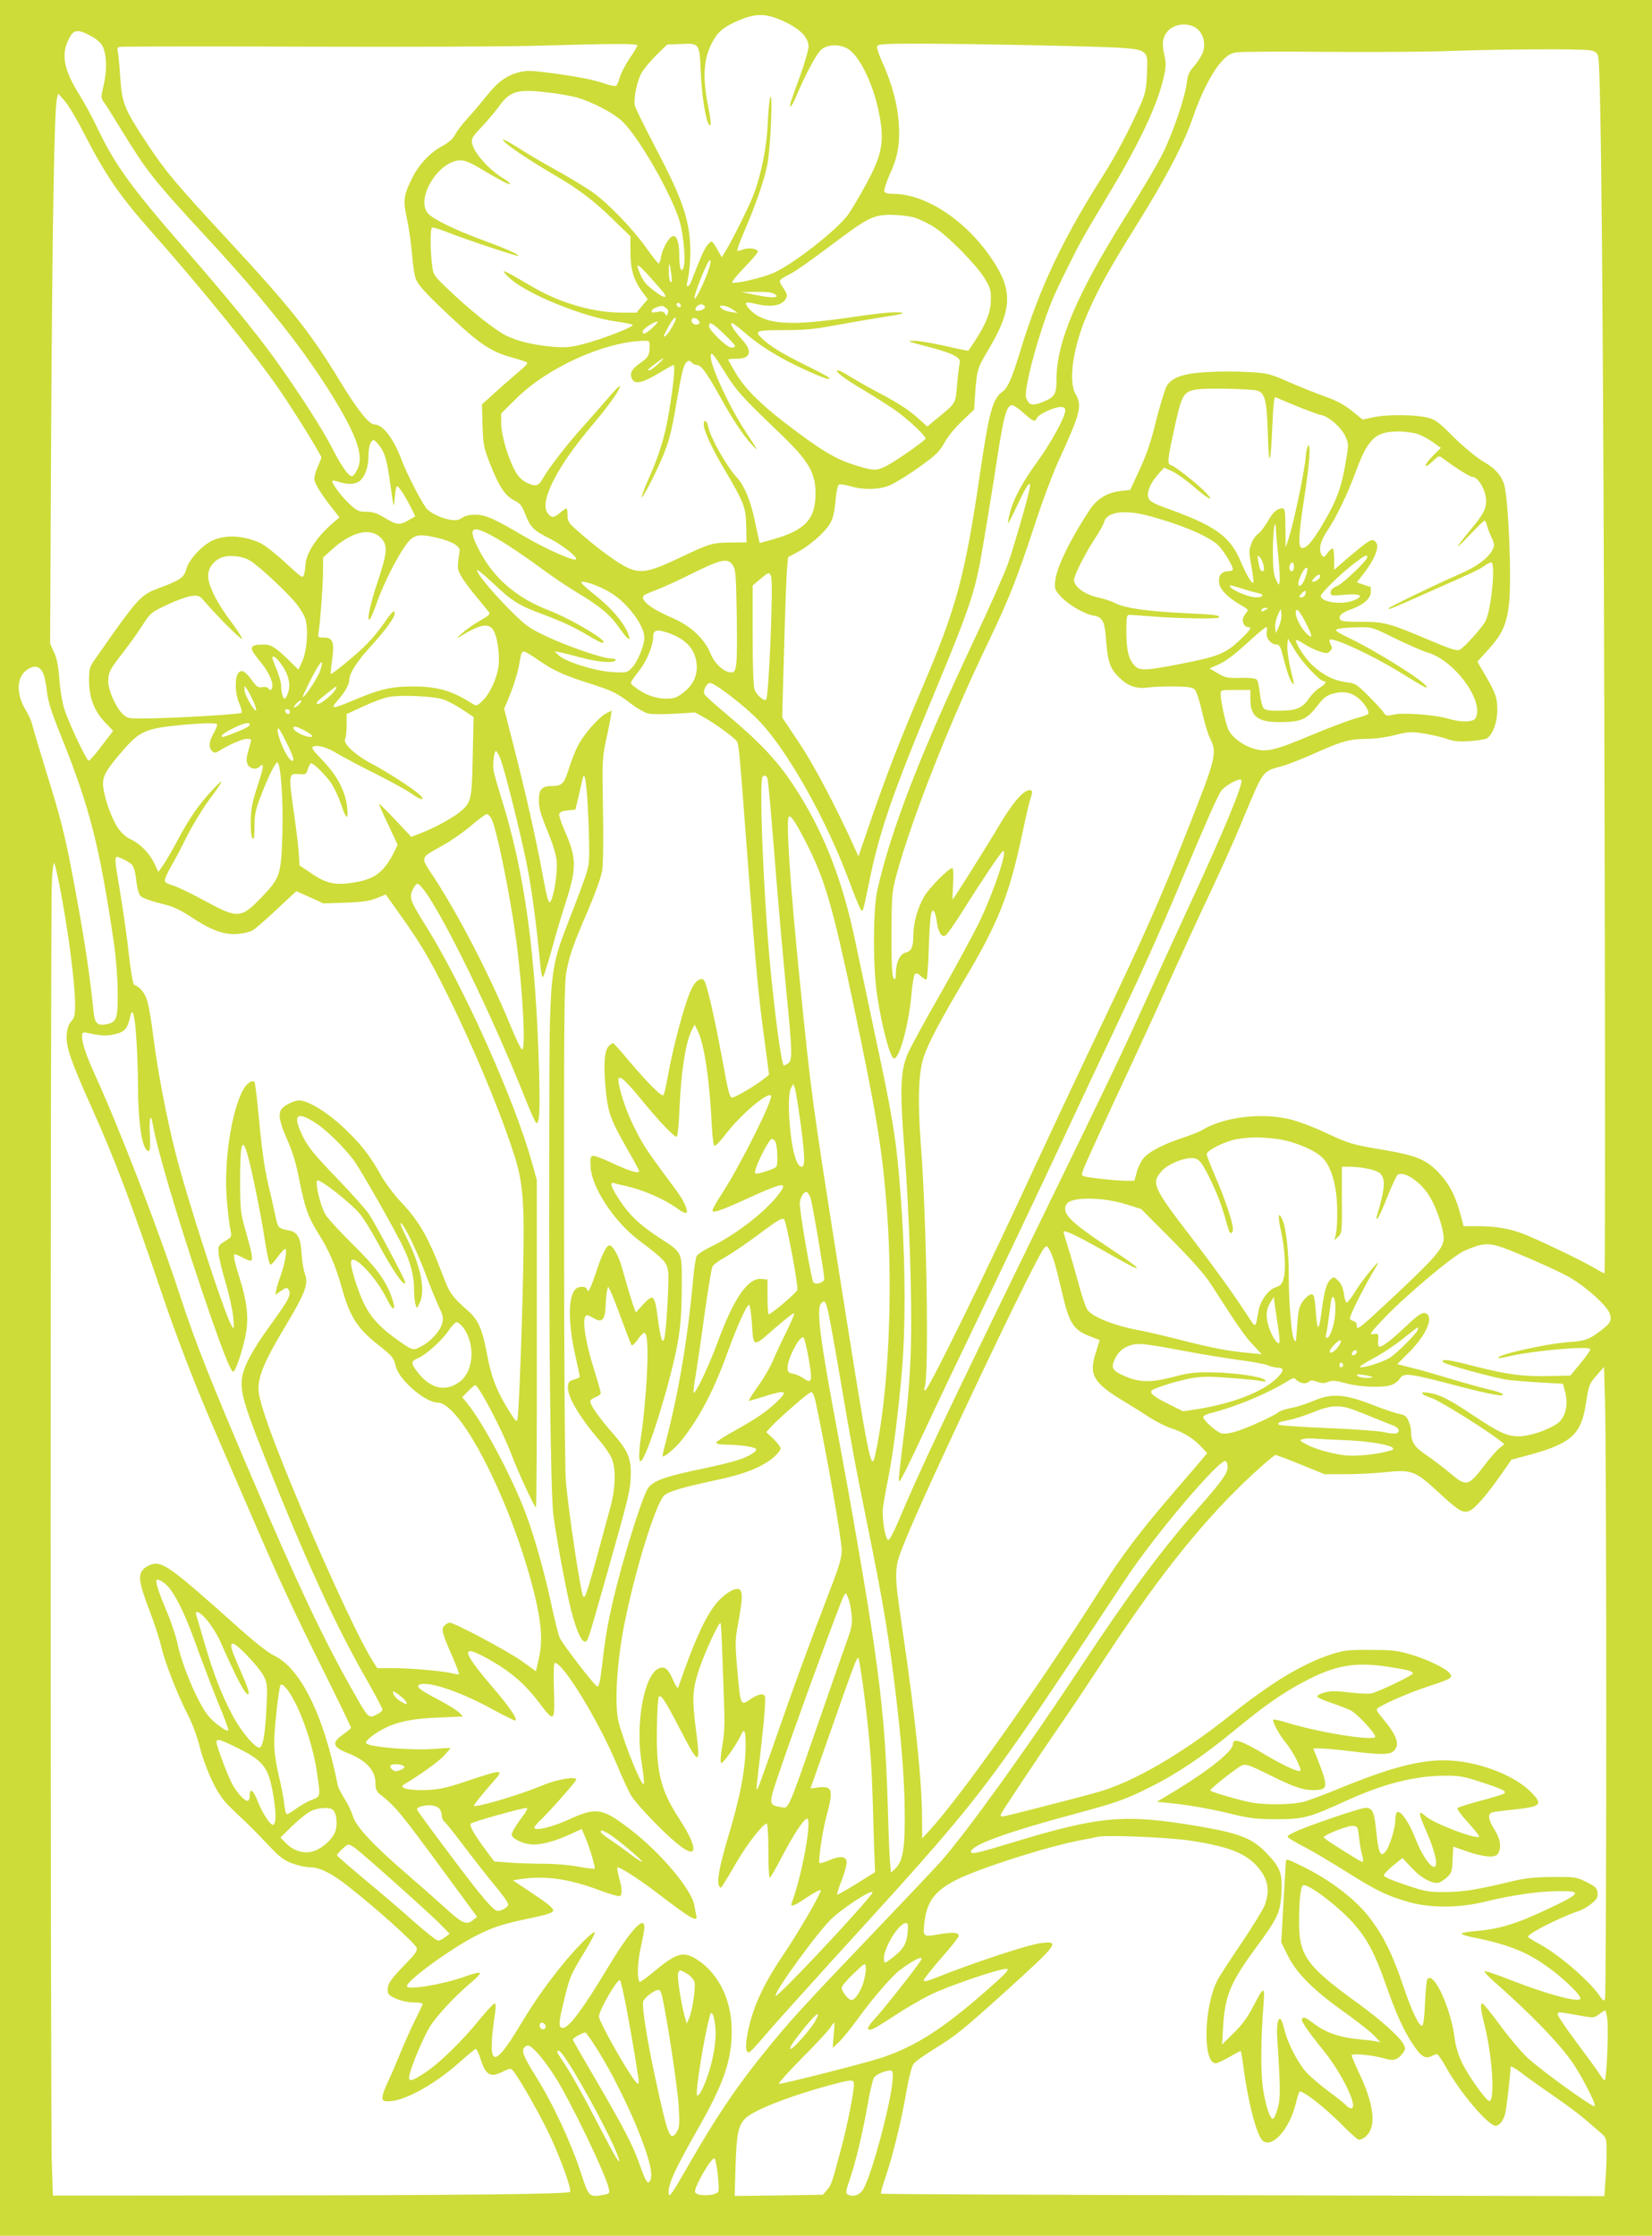 <?xml version="1.0" standalone="no"?>
<!DOCTYPE svg PUBLIC "-//W3C//DTD SVG 20010904//EN"
 "http://www.w3.org/TR/2001/REC-SVG-20010904/DTD/svg10.dtd">
<svg version="1.0" xmlns="http://www.w3.org/2000/svg"
 width="946pt" height="1280pt" viewBox="0 0 946 1280"
 preserveAspectRatio="xMidYMid meet">
<g transform="translate(0,1280) scale(0.1,-0.1)"
fill="#cddc39" stroke="none">
<path d="M0 6400 l0 -6400 4730 0 4730 0 0 6400 0 6400 -4730 0 -4730 0 0
-6400z m4496 6274 c87 -41 134 -90 134 -140 0 -19 -21 -92 -46 -162 -26 -70
-50 -139 -55 -154 -14 -49 5 -30 30 30 55 130 117 245 144 268 37 31 105 33
153 4 66 -41 142 -196 175 -355 36 -172 23 -246 -72 -421 -38 -70 -85 -149
-104 -175 -65 -87 -308 -278 -422 -330 -63 -29 -228 -67 -240 -56 -3 4 28 43
70 86 42 43 77 84 77 90 0 17 -51 25 -84 13 -16 -7 -32 -9 -34 -7 -3 3 17 58
45 122 65 151 110 284 128 376 17 93 31 396 17 382 -5 -5 -12 -68 -15 -140 -5
-142 -38 -308 -84 -425 -27 -69 -117 -249 -156 -314 l-24 -39 -24 43 c-13 24
-28 45 -34 47 -5 1 -19 -12 -31 -30 -18 -28 -31 -58 -86 -199 -13 -33 -31 -37
-23 -5 17 69 23 179 14 261 -14 132 -60 254 -191 502 -63 121 -118 232 -122
247 -10 41 12 145 39 192 13 22 51 67 84 100 l62 60 78 3 c107 5 107 6 114
-165 6 -134 29 -278 48 -297 13 -14 11 21 -5 101 -33 163 -28 271 18 362 34
65 60 89 131 123 119 55 178 56 291 2z m2338 -26 c53 -23 76 -94 52 -153 -9
-21 -31 -54 -49 -75 -27 -29 -35 -48 -41 -94 -9 -79 -77 -281 -136 -401 -26
-55 -123 -219 -215 -365 -278 -443 -395 -719 -395 -930 0 -87 -10 -103 -75
-130 -64 -26 -83 -21 -99 23 -11 30 29 208 88 387 47 144 63 183 143 345 80
161 87 174 243 435 176 292 278 509 314 668 14 62 14 79 3 129 -15 63 -9 103
20 135 33 37 98 49 147 26z m-6301 -61 c21 -12 45 -34 53 -49 25 -48 28 -133
9 -219 -18 -79 -18 -80 2 -107 11 -15 57 -88 102 -162 144 -234 178 -278 485
-610 347 -376 566 -654 731 -926 132 -217 169 -329 131 -402 -9 -17 -20 -34
-26 -37 -17 -11 -60 46 -116 156 -57 112 -193 323 -335 521 -108 149 -277 356
-519 633 -296 340 -390 469 -488 673 -30 64 -78 153 -106 197 -88 141 -106
225 -67 311 31 69 53 72 144 21z m3117 -47 c0 -5 -20 -39 -45 -75 -24 -36 -49
-84 -56 -108 -6 -23 -16 -45 -21 -48 -6 -4 -36 2 -67 13 -67 23 -166 42 -323
62 -98 13 -125 13 -167 2 -72 -19 -121 -55 -187 -138 -32 -40 -81 -98 -109
-128 -27 -30 -59 -71 -69 -91 -12 -23 -36 -45 -73 -65 -69 -37 -133 -104 -171
-180 -51 -102 -55 -130 -32 -234 11 -50 24 -142 29 -203 5 -62 15 -125 21
-141 14 -38 59 -87 190 -210 181 -170 242 -210 370 -245 40 -11 76 -23 79 -27
3 -3 -7 -17 -24 -31 -16 -13 -76 -66 -133 -116 l-102 -92 3 -120 c4 -113 6
-126 46 -227 49 -125 85 -179 138 -204 32 -16 42 -29 63 -83 29 -72 47 -89
143 -137 64 -33 147 -97 147 -114 0 -21 -171 54 -313 138 -154 91 -207 115
-262 115 -33 1 -60 -5 -78 -17 -20 -14 -37 -17 -68 -12 -53 9 -120 41 -140 69
-33 46 -112 201 -139 273 -46 124 -108 204 -156 204 -31 0 -97 83 -196 246
-169 278 -278 416 -635 802 -304 328 -361 396 -462 547 -139 210 -152 241
-162 388 -4 67 -11 135 -14 149 -5 20 -3 27 12 30 10 2 479 3 1043 1 564 -2
1165 0 1335 5 455 13 585 13 585 2z m2315 0 c503 -11 560 -15 588 -43 17 -17
19 -30 15 -121 -4 -87 -9 -111 -37 -176 -64 -144 -139 -286 -211 -400 -234
-367 -367 -648 -475 -1002 -51 -166 -74 -219 -104 -240 -56 -39 -77 -116 -126
-448 -89 -610 -136 -784 -337 -1255 -122 -285 -201 -490 -289 -744 l-73 -214
-20 44 c-106 235 -236 482 -321 608 l-96 144 11 391 c6 215 13 421 17 459 l6
67 61 33 c33 17 88 59 122 92 68 67 79 92 90 213 4 44 12 76 20 79 6 2 36 -3
65 -11 73 -22 157 -20 221 4 29 12 105 58 168 103 99 71 119 90 148 142 18 34
63 89 102 125 l68 65 6 90 c10 137 12 145 72 246 140 234 146 343 28 520 -148
224 -380 378 -567 379 -32 0 -49 5 -53 14 -3 8 11 51 30 95 47 102 60 173 53
291 -6 109 -39 231 -93 350 -20 44 -34 86 -31 95 6 13 41 15 259 15 139 0 447
-5 683 -10z m3139 -28 c33 -6 41 -12 48 -37 17 -63 30 -1565 36 -4217 4 -1511
4 -2748 0 -2748 -4 0 -30 14 -57 30 -60 37 -310 157 -405 195 -80 31 -159 45
-268 45 l-77 0 -11 43 c-34 129 -66 193 -132 264 -71 74 -129 98 -305 128
-190 32 -206 36 -344 101 -63 30 -153 64 -199 75 -160 41 -380 15 -503 -59
-18 -11 -70 -32 -117 -47 -110 -36 -196 -81 -225 -120 -13 -17 -30 -52 -36
-78 l-13 -47 -46 0 c-58 0 -222 18 -243 26 -15 5 -15 9 0 47 16 41 121 270
283 617 45 96 140 303 210 460 71 157 173 380 228 495 55 116 134 291 175 390
138 329 120 305 242 340 33 9 118 43 190 75 152 68 193 79 295 80 42 0 110 9
159 22 76 19 91 20 162 9 43 -7 103 -20 133 -31 43 -15 72 -17 133 -13 43 3
86 10 95 15 34 17 61 88 62 158 1 73 -9 103 -71 208 l-43 74 60 66 c82 90 107
145 121 262 17 147 -4 627 -30 694 -21 53 -52 86 -121 126 -39 24 -110 83
-167 139 -88 88 -104 99 -152 111 -72 17 -231 18 -307 1 l-61 -13 -62 50 c-45
36 -88 59 -154 82 -51 18 -144 56 -207 83 -109 48 -121 51 -230 57 -63 4 -169
4 -235 0 -140 -8 -203 -30 -234 -80 -10 -18 -37 -106 -60 -196 -29 -119 -55
-196 -95 -282 l-54 -117 -55 -6 c-76 -8 -137 -46 -179 -111 -109 -165 -187
-327 -195 -400 -5 -49 -3 -55 29 -90 42 -48 136 -103 188 -112 54 -8 66 -32
74 -141 9 -122 23 -163 72 -211 51 -51 99 -69 168 -60 28 4 96 7 151 6 79 -1
104 -5 117 -18 9 -10 28 -66 42 -129 14 -62 34 -130 46 -152 41 -81 32 -114
-125 -511 -178 -450 -243 -595 -553 -1245 -110 -231 -251 -532 -315 -670 -280
-609 -621 -1305 -639 -1305 -6 0 -7 7 -3 18 25 57 12 944 -21 1377 -20 260
-15 424 16 515 26 79 96 210 229 435 195 327 258 484 331 823 22 106 45 204
50 218 16 42 13 56 -12 49 -38 -11 -90 -74 -163 -195 -82 -138 -266 -430 -270
-430 -1 0 0 41 3 90 3 55 1 90 -5 90 -20 0 -129 -110 -160 -161 -38 -64 -63
-153 -63 -227 0 -64 -11 -88 -45 -96 -32 -8 -55 -58 -55 -118 0 -34 -2 -39
-12 -29 -10 9 -13 72 -13 249 1 225 2 242 27 338 87 322 304 874 528 1339 116
242 161 355 260 655 50 153 113 322 150 400 115 249 128 300 90 362 -45 74
-15 277 70 468 62 143 129 262 284 510 160 257 267 460 316 605 45 134 111
263 163 320 33 37 51 49 86 55 24 4 256 6 515 3 259 -2 579 0 711 5 297 11
747 13 799 4z m-5954 -243 c47 -5 112 -17 145 -25 92 -24 224 -93 274 -144 95
-96 270 -402 321 -560 22 -69 37 -220 26 -264 -12 -47 -26 -17 -26 54 0 82
-13 123 -37 118 -22 -4 -60 -71 -68 -120 -4 -21 -10 -38 -13 -37 -4 0 -36 41
-72 91 -79 111 -222 259 -310 320 -36 25 -128 81 -205 124 -77 42 -177 101
-222 131 -46 29 -83 48 -83 43 0 -16 134 -108 300 -205 136 -80 215 -140 321
-242 l109 -106 0 -88 c0 -100 18 -162 68 -230 l31 -42 -32 -38 -32 -39 -82 0
c-96 0 -200 18 -307 54 -91 31 -148 58 -274 133 -51 31 -95 53 -98 50 -3 -2
16 -23 41 -45 101 -89 417 -217 600 -242 50 -7 94 -16 98 -20 11 -10 -170 -80
-283 -110 -70 -18 -99 -21 -165 -16 -112 9 -204 30 -271 62 -66 31 -211 146
-336 266 -86 82 -87 84 -94 143 -10 79 -11 201 -1 211 4 4 42 -7 85 -24 89
-36 405 -142 410 -137 7 7 -75 43 -203 90 -152 56 -277 116 -311 150 -79 79
52 302 180 307 25 1 56 -11 108 -42 129 -76 178 -102 178 -93 0 5 -13 16 -29
26 -87 51 -176 149 -187 205 -6 28 0 38 53 94 33 35 79 89 102 121 64 88 107
99 291 76z m-2675 -221 c130 -252 205 -363 391 -573 297 -336 598 -708 738
-912 84 -123 236 -368 236 -382 0 -5 -9 -28 -20 -52 -11 -24 -20 -56 -20 -71
0 -25 43 -94 115 -183 l29 -37 -29 -25 c-97 -80 -164 -180 -166 -249 -1 -16
-4 -40 -8 -53 -6 -24 -11 -21 -106 67 -55 51 -119 101 -142 112 -96 45 -202
51 -277 15 -61 -29 -134 -109 -149 -162 -13 -50 -33 -64 -167 -114 -95 -35
-116 -59 -357 -405 -30 -42 -33 -53 -33 -120 0 -98 29 -173 90 -238 l48 -50
-65 -85 c-35 -47 -69 -86 -75 -86 -12 0 -107 200 -139 293 -12 38 -24 106 -29
170 -5 78 -14 121 -30 157 l-23 50 6 1240 c7 1183 18 1820 33 1881 l7 28 37
-41 c20 -23 68 -102 105 -175z m4760 -493 c29 -9 82 -34 117 -57 79 -51 242
-217 288 -294 31 -51 35 -66 34 -124 -1 -77 -34 -152 -129 -288 -1 -1 -62 11
-135 28 -72 16 -153 30 -179 29 -41 0 -34 -4 64 -29 161 -41 213 -67 200 -101
-2 -8 -9 -61 -14 -119 -11 -117 -2 -103 -129 -207 l-42 -35 -43 39 c-58 53
-115 91 -232 153 -55 29 -128 70 -162 91 -34 22 -68 39 -74 39 -26 0 31 -45
136 -107 61 -36 144 -89 185 -117 72 -49 180 -149 180 -167 0 -10 -171 -130
-227 -158 -55 -28 -75 -27 -189 10 -104 33 -195 89 -394 242 -140 108 -228
197 -278 283 -23 38 -42 73 -42 76 0 2 20 4 43 4 84 -2 99 40 39 107 -50 55
-76 97 -61 97 7 0 39 -24 73 -54 87 -76 191 -141 335 -208 118 -54 168 -71
145 -48 -5 5 -65 37 -134 71 -130 64 -195 104 -242 147 -52 48 -42 52 121 52
122 0 176 5 307 30 88 16 206 36 263 45 103 15 133 24 95 26 -45 4 -121 -4
-313 -32 -297 -42 -430 -37 -516 22 -34 24 -60 57 -51 66 3 3 25 0 50 -6 91
-22 154 -12 177 30 9 17 6 28 -16 61 -30 45 -32 42 46 83 26 13 125 83 220
155 221 166 248 180 352 180 43 0 103 -7 132 -15z m-1175 -292 c-18 -59 -72
-173 -81 -173 -10 0 20 87 58 172 28 64 43 65 23 1z m-271 -125 c40 -46 21
-51 -35 -9 -51 37 -70 59 -89 104 -32 78 -15 65 124 -95z m55 94 c5 -37 4 -52
-4 -47 -5 3 -10 29 -10 57 0 64 5 60 14 -10z m591 -115 c17 -13 17 -14 -1 -19
-10 -2 -57 3 -104 13 l-85 17 86 1 c57 1 91 -3 104 -12z m-538 -73 c-9 -9 -28
6 -21 18 4 6 10 6 17 -1 6 -6 8 -13 4 -17z m140 -1 c5 -13 -43 -30 -54 -19 -3
3 0 13 7 21 15 18 41 16 47 -2z m-223 -6 c11 -8 15 -19 10 -31 -6 -16 -8 -17
-16 -2 -7 13 -18 15 -45 10 -28 -5 -35 -4 -31 7 4 11 27 22 59 28 3 1 13 -5
23 -12z m381 -8 l30 -21 -39 6 c-22 3 -47 12 -55 21 -14 13 -13 15 9 15 14 0
39 -10 55 -21z m-325 -54 c0 -13 -40 -83 -54 -94 -23 -19 -20 -8 12 49 23 43
42 63 42 45z m129 -9 c9 -10 9 -16 1 -21 -16 -10 -40 2 -40 20 0 19 24 20 39
1z m-261 -41 c-40 -37 -58 -44 -58 -22 0 13 66 57 85 56 6 0 -7 -15 -27 -34z
m408 -37 c35 -33 64 -65 64 -70 0 -4 -10 -8 -22 -8 -25 0 -128 99 -128 123 0
29 20 19 86 -45z m-426 -72 c0 -50 -8 -63 -56 -96 -48 -34 -60 -59 -44 -91 17
-31 61 -21 153 35 42 25 80 46 84 46 11 0 -2 -130 -28 -280 -23 -133 -54 -235
-116 -374 -24 -55 -41 -101 -39 -103 5 -6 60 95 105 197 49 109 64 161 95 345
30 176 41 219 60 234 10 8 16 8 26 -4 7 -8 21 -15 31 -15 24 0 54 -41 134
-184 76 -137 128 -214 180 -271 43 -47 38 -38 -36 75 -89 134 -199 370 -199
427 0 36 12 23 80 -87 63 -103 102 -146 310 -345 169 -161 210 -229 210 -350
0 -148 -60 -212 -248 -264 l-72 -20 -5 22 c-3 12 -14 64 -25 116 -23 107 -59
193 -99 236 -60 64 -151 225 -166 293 -7 35 -25 44 -25 12 0 -36 47 -137 121
-262 110 -187 120 -212 122 -320 l2 -93 -85 -1 c-112 -1 -120 -3 -293 -85
-187 -89 -233 -97 -321 -50 -61 32 -183 125 -273 206 -47 41 -53 51 -53 86 0
21 -3 39 -6 39 -3 0 -19 -11 -36 -25 -37 -32 -53 -31 -74 0 -44 68 58 267 261
505 86 101 155 198 155 218 0 8 -30 -22 -67 -66 -38 -44 -105 -121 -150 -171
-86 -95 -189 -228 -226 -293 -25 -43 -42 -46 -95 -19 -25 13 -47 35 -64 68
-40 73 -78 206 -78 270 l0 56 88 87 c179 176 500 322 725 329 36 1 37 0 37
-33z m48 -101 c-21 -19 -43 -35 -50 -35 -14 0 -11 3 38 40 52 40 57 37 12 -5z
m3430 -151 c46 -13 56 -55 62 -244 6 -207 16 -190 26 43 5 116 10 166 18 163
97 -43 234 -97 261 -102 45 -8 116 -71 140 -124 18 -41 19 -45 1 -146 -21
-126 -43 -194 -96 -292 -81 -149 -133 -214 -160 -197 -16 10 -11 90 15 260 31
195 42 325 28 325 -6 0 -13 -30 -16 -67 -6 -78 -68 -373 -96 -460 l-19 -58 -1
113 c-1 95 -3 112 -17 112 -30 0 -55 -22 -85 -76 -18 -30 -42 -62 -54 -70 -13
-8 -31 -33 -39 -56 -15 -37 -15 -47 0 -130 9 -49 14 -91 11 -94 -8 -8 -41 47
-71 119 -62 148 -146 208 -439 312 -48 17 -82 35 -88 48 -16 30 4 86 49 137
l38 43 44 -20 c25 -11 83 -52 129 -92 83 -71 121 -89 65 -30 -43 45 -170 146
-194 154 -27 8 -26 23 10 190 47 220 55 234 138 246 52 8 303 3 340 -7z
m-1336 -129 c55 -49 65 -53 75 -29 8 21 99 64 136 64 20 0 27 -5 27 -20 0 -37
-81 -185 -161 -295 -85 -116 -139 -218 -158 -299 -7 -27 -10 -50 -8 -52 1 -2
27 48 56 111 53 114 79 146 66 83 -13 -65 -87 -321 -121 -420 -19 -55 -107
-254 -196 -442 -314 -667 -474 -1082 -554 -1431 -25 -110 -26 -441 -1 -605 28
-183 75 -360 97 -360 31 0 83 192 99 364 5 60 14 113 20 119 8 8 18 4 36 -13
14 -13 28 -20 31 -17 4 4 10 89 13 189 6 178 14 226 32 197 4 -7 11 -34 14
-60 8 -55 26 -85 47 -76 9 3 50 61 93 129 117 187 224 346 237 354 34 21 -51
-233 -137 -411 -35 -71 -134 -254 -220 -405 -87 -151 -171 -306 -188 -345 -41
-97 -45 -206 -18 -545 28 -363 45 -870 37 -1138 -4 -139 -16 -302 -32 -430
-38 -307 -41 -332 -34 -332 7 0 48 81 185 375 62 132 147 310 188 395 210 436
427 893 582 1225 95 204 219 467 275 585 161 340 253 543 386 860 149 353 200
468 225 509 18 30 105 79 117 66 15 -15 -96 -285 -300 -725 -83 -179 -193
-419 -245 -535 -148 -326 -218 -473 -636 -1330 -528 -1083 -659 -1361 -782
-1653 -27 -64 -52 -111 -59 -109 -17 6 -36 125 -30 182 3 28 16 102 29 165 28
138 59 379 80 625 20 229 20 582 0 890 -26 398 -42 506 -152 1020 -41 193 -91
433 -113 535 -77 372 -188 651 -361 911 -92 139 -193 244 -382 403 -65 54
-121 105 -124 113 -8 22 14 63 34 63 26 -1 187 -123 268 -205 166 -165 396
-572 531 -938 24 -65 50 -130 58 -144 17 -33 16 -34 51 137 61 301 132 508
385 1115 176 423 216 538 251 718 16 84 76 448 103 627 35 223 51 280 82 280
9 0 39 -20 66 -45z m2257 -120 c23 -8 62 -29 87 -47 l45 -32 -48 -48 c-53 -54
-52 -80 2 -28 31 30 36 32 53 19 81 -60 159 -109 173 -109 34 0 79 -79 79
-137 0 -49 -16 -78 -93 -171 -91 -110 -91 -120 0 -24 43 45 81 82 84 82 4 0
10 -12 14 -27 3 -15 15 -47 26 -70 18 -39 18 -46 5 -72 -25 -47 -92 -97 -184
-136 -121 -52 -412 -192 -412 -199 0 -8 30 4 224 91 260 115 295 131 326 153
15 11 33 20 39 20 27 0 1 -273 -33 -337 -18 -35 -121 -150 -147 -163 -15 -8
-51 3 -171 54 -237 100 -259 106 -393 106 -96 0 -117 3 -122 16 -8 21 12 37
70 58 67 25 107 61 107 97 0 16 -1 29 -2 29 -2 0 -20 6 -41 13 l-37 13 44 57
c54 70 84 142 69 166 -23 36 -30 32 -204 -117 l-39 -34 0 61 c0 34 -4 61 -9
61 -5 0 -19 -12 -30 -27 -17 -24 -22 -26 -31 -13 -21 32 -11 80 31 142 48 70
115 208 158 325 74 202 115 242 247 243 39 0 90 -7 113 -15z m-5946 -67 c33
-45 43 -81 64 -233 18 -128 18 -129 23 -68 3 34 8 64 12 68 7 8 42 -44 81
-120 l25 -51 -38 -22 c-52 -30 -68 -28 -136 13 -45 27 -69 35 -106 35 -43 0
-54 5 -94 42 -50 46 -109 126 -100 135 3 3 19 0 37 -6 53 -18 103 -14 126 12
28 30 43 80 43 139 0 50 13 88 30 88 5 0 20 -15 33 -32z m4412 -403 c191 -52
350 -121 396 -172 30 -32 79 -114 79 -131 0 -7 -9 -12 -21 -12 -40 0 -59 -19
-59 -57 0 -42 44 -90 124 -136 44 -25 47 -29 33 -45 -8 -9 -17 -24 -19 -32 -7
-20 9 -50 27 -50 27 0 16 -17 -49 -78 -79 -74 -122 -91 -331 -132 -211 -41
-241 -42 -271 -7 -33 38 -44 88 -44 195 0 81 2 92 18 92 9 0 73 -5 142 -10
139 -11 359 -14 368 -6 13 14 -16 17 -199 26 -216 11 -336 28 -395 58 -21 11
-64 25 -94 31 -78 17 -139 61 -140 101 0 24 62 148 117 232 28 42 53 87 56
100 15 59 120 72 262 33z m736 -240 c6 -60 9 -121 7 -135 -4 -24 -5 -23 -22
13 -13 29 -17 67 -17 161 0 122 14 209 18 116 1 -25 8 -94 14 -155z m-4464
105 c55 -32 155 -100 222 -149 66 -50 170 -120 230 -156 130 -78 187 -126 242
-206 47 -67 67 -77 44 -22 -28 65 -94 142 -187 216 -50 39 -86 73 -79 75 23 8
121 -30 180 -69 93 -62 181 -184 181 -250 0 -44 -40 -141 -72 -173 -28 -28
-31 -28 -111 -24 -97 6 -266 58 -306 95 l-26 24 25 -4 c14 -2 69 -16 124 -31
101 -27 190 -34 201 -16 4 6 -7 10 -27 10 -47 0 -254 72 -376 130 -94 45 -113
59 -206 152 -103 104 -193 214 -183 224 3 3 45 -32 94 -78 105 -100 145 -125
284 -176 113 -42 182 -75 270 -128 31 -19 62 -34 69 -34 49 0 -169 132 -305
185 -187 72 -316 183 -399 341 -75 143 -48 158 111 64z m-674 9 c38 -41 35
-83 -18 -242 -46 -136 -68 -242 -47 -222 6 6 25 51 42 100 36 102 114 257 165
326 42 59 72 65 179 40 86 -21 133 -49 128 -77 -15 -96 -14 -103 11 -146 14
-24 51 -75 84 -113 32 -39 64 -78 71 -87 11 -14 5 -20 -50 -52 -35 -19 -81
-52 -103 -72 -32 -29 -34 -33 -10 -18 152 93 193 85 215 -45 7 -40 9 -94 5
-124 -9 -70 -49 -158 -91 -198 -32 -31 -36 -32 -57 -19 -118 76 -202 100 -342
100 -122 0 -187 -15 -328 -74 -135 -57 -150 -58 -104 -7 40 45 67 91 67 118 1
38 41 102 119 188 86 94 141 169 141 192 0 25 -15 12 -59 -52 -24 -36 -68 -90
-98 -120 -54 -56 -203 -179 -209 -173 -1 2 2 38 8 81 14 100 4 127 -47 127
-35 0 -36 1 -30 33 9 58 25 270 25 349 l0 76 52 47 c115 103 221 127 281 64z
m-752 -128 c46 -27 192 -162 254 -233 28 -32 56 -77 63 -100 19 -60 10 -183
-17 -244 l-22 -48 -57 56 c-76 74 -100 88 -143 88 -81 0 -86 -17 -28 -86 50
-60 79 -115 79 -149 0 -26 -14 -33 -25 -14 -4 5 -19 8 -33 5 -23 -4 -32 2 -57
36 -42 57 -62 68 -81 44 -21 -29 -18 -122 7 -175 11 -25 16 -48 12 -52 -9 -8
-351 -29 -530 -32 -117 -2 -122 -1 -148 23 -40 36 -85 136 -85 188 0 53 7 66
85 167 34 44 84 113 110 154 46 72 50 75 143 119 52 25 115 47 139 50 42 4 46
3 81 -39 70 -81 202 -213 208 -206 3 3 -24 45 -60 94 -77 101 -125 193 -133
251 -7 49 22 96 71 118 41 19 123 12 167 -15z m5805 -29 c4 -20 3 -32 -4 -32
-14 0 -18 8 -26 55 -7 36 -6 38 8 25 9 -8 18 -30 22 -48z m594 49 c0 -19 -138
-151 -173 -166 -26 -11 -37 -22 -37 -36 0 -20 3 -21 79 -14 91 8 116 -6 56
-31 -68 -28 -180 -15 -192 22 -4 14 109 125 191 188 60 46 76 54 76 37z
m-3633 -48 c16 -24 18 -59 22 -285 4 -289 0 -328 -30 -328 -42 0 -96 49 -120
108 -33 83 -113 158 -214 202 -123 52 -188 102 -170 129 2 5 33 18 67 31 35
13 117 50 182 82 195 98 233 107 263 61z m3213 -8 c0 -25 -14 -34 -24 -16 -8
12 3 41 15 41 5 0 9 -11 9 -25z m74 -32 c-12 -49 -35 -86 -46 -75 -7 7 -3 25
10 56 23 51 47 63 36 19z m-3068 -25 c13 -41 -13 -689 -29 -704 -11 -11 -56
28 -66 58 -7 19 -11 138 -11 314 l0 282 43 36 c50 42 53 43 63 14z m3144 4 c0
-13 -23 -32 -39 -32 -11 0 -10 4 4 20 19 21 35 26 35 12z m-440 -74 c30 -10
67 -20 83 -23 40 -8 33 -25 -10 -25 -39 0 -135 39 -148 60 -8 13 -7 13 75 -12z
m354 -32 c-3 -9 -12 -16 -20 -16 -18 0 -18 5 2 25 19 19 27 15 18 -9z m-224
-86 c-20 -13 -33 -13 -25 0 3 6 14 10 23 10 15 0 15 -2 2 -10z m74 -96 l-18
-39 -4 31 c-2 18 5 49 14 70 l18 39 4 -31 c2 -18 -5 -49 -14 -70z m150 27 c43
-82 46 -104 10 -70 -31 29 -64 90 -64 119 0 36 17 21 54 -49z m-220 -60 c-7
-33 23 -71 56 -71 14 0 22 -11 30 -42 27 -105 43 -154 56 -172 18 -26 18 -24
-7 79 -11 47 -19 105 -17 128 l3 42 42 -71 c39 -65 141 -174 164 -174 20 0 7
-19 -25 -38 -18 -11 -46 -39 -62 -63 -36 -53 -72 -68 -171 -68 -50 -1 -76 3
-86 13 -8 8 -18 46 -22 83 -4 37 -12 74 -17 81 -8 9 -37 12 -93 11 -74 -2 -87
0 -131 26 l-48 28 43 19 c50 21 95 55 200 151 41 37 78 67 82 67 5 0 6 -13 3
-29z m735 -36 c72 -35 156 -72 186 -81 154 -44 326 -279 275 -375 -13 -24 -82
-26 -155 -4 -72 22 -258 37 -313 24 -41 -9 -46 -8 -60 13 -8 13 -47 55 -86 94
-66 66 -75 72 -125 78 -70 9 -130 38 -192 94 -44 39 -107 137 -96 148 2 2 24
-9 50 -26 25 -16 64 -34 87 -41 35 -11 43 -10 56 3 13 13 14 20 4 38 -6 12 -9
24 -6 27 17 17 238 -85 401 -185 147 -90 155 -94 155 -85 -1 25 -284 204 -448
282 -40 19 -72 38 -72 42 0 10 41 16 131 18 75 1 79 0 208 -64z m-4158 30
c106 -38 158 -102 159 -195 0 -58 -26 -106 -79 -147 -37 -28 -51 -33 -100 -33
-59 0 -128 27 -180 70 -26 22 -29 13 36 100 37 48 73 137 73 179 0 46 18 51
91 26z m-748 -154 c86 -60 148 -88 294 -134 131 -42 152 -52 237 -116 36 -28
82 -53 102 -57 20 -4 87 -3 150 0 l115 7 57 -32 c59 -33 159 -106 180 -131 13
-16 15 -36 67 -728 45 -592 58 -728 92 -979 l27 -204 -29 -23 c-45 -37 -163
-106 -182 -108 -14 -1 -23 31 -55 209 -49 265 -93 456 -109 466 -20 12 -47 -8
-68 -50 -37 -72 -108 -335 -141 -526 -7 -38 -16 -76 -20 -84 -8 -15 -89 66
-210 209 -39 47 -74 86 -79 88 -4 1 -16 -7 -26 -18 -25 -28 -30 -112 -16 -252
13 -129 28 -170 120 -331 39 -68 71 -127 71 -131 0 -17 -55 -1 -149 43 -56 27
-110 47 -118 44 -12 -5 -14 -19 -11 -68 10 -120 138 -312 278 -417 142 -107
158 -124 166 -176 7 -46 -11 -358 -23 -389 -10 -26 -20 5 -33 97 -21 162 -26
168 -91 98 l-38 -42 -10 27 c-6 14 -19 58 -31 96 -11 39 -29 102 -40 139 -19
66 -51 122 -71 122 -17 0 -46 -60 -78 -161 -18 -54 -36 -99 -41 -99 -6 0 -10
4 -10 9 0 16 -38 19 -59 5 -48 -34 -51 -190 -5 -391 13 -59 24 -111 24 -115 0
-4 -15 -11 -32 -16 -27 -7 -34 -14 -36 -39 -5 -53 60 -167 171 -298 33 -38 68
-88 78 -110 27 -58 25 -170 -5 -281 -135 -501 -145 -534 -157 -512 -15 28 -83
481 -99 660 -5 65 -10 687 -10 1478 -1 1181 1 1375 14 1440 19 96 37 148 124
350 41 96 75 190 80 225 6 33 8 191 5 350 -5 270 -4 297 16 390 12 55 25 117
28 139 l6 38 -30 -15 c-46 -24 -136 -128 -167 -193 -16 -32 -37 -88 -48 -124
-26 -84 -40 -100 -93 -100 -62 0 -79 -17 -79 -81 -1 -43 10 -80 48 -174 33
-79 51 -139 54 -177 4 -58 -10 -166 -29 -216 -15 -39 -22 -20 -53 148 -38 205
-98 469 -163 723 l-56 219 36 87 c19 47 40 116 47 151 14 81 17 90 31 90 6 0
43 -22 82 -49z m-1473 -23 c41 -56 55 -112 41 -160 -7 -21 -16 -38 -20 -38
-11 0 -21 35 -21 75 0 17 -12 57 -25 90 -14 33 -25 63 -25 68 0 19 23 3 50
-35z m225 -33 c-12 -40 -87 -155 -101 -155 -3 0 18 45 46 100 55 107 78 129
55 55z m-1590 -15 c8 -16 17 -55 21 -87 8 -79 22 -124 92 -298 156 -390 212
-610 293 -1155 13 -89 22 -200 23 -286 1 -158 -5 -176 -65 -188 -50 -10 -67 6
-73 71 -22 216 -52 417 -116 758 -49 260 -70 343 -158 626 -38 123 -73 240
-77 259 -4 19 -20 55 -35 80 -63 101 -56 205 17 243 35 19 61 11 78 -23z
m1206 -166 c12 -25 18 -48 15 -51 -9 -9 -66 90 -66 116 l0 25 16 -22 c8 -12
24 -43 35 -68z m469 67 c-13 -25 -81 -81 -98 -81 -20 0 -6 16 50 60 56 45 63
48 48 21z m5240 -51 c0 -104 42 -136 180 -134 111 1 145 17 201 90 36 47 53
61 89 72 58 17 103 10 146 -23 37 -29 71 -83 57 -94 -4 -4 -37 -15 -73 -25
-36 -10 -146 -51 -244 -92 -219 -92 -263 -102 -337 -80 -59 17 -122 63 -143
105 -16 30 -46 166 -46 206 0 25 1 25 85 25 l85 0 0 -50z m-4620 -5 c25 -8 74
-35 109 -58 l63 -42 -5 -225 c-5 -251 -8 -265 -74 -319 -43 -35 -143 -90 -223
-121 l-55 -21 -92 98 c-51 54 -93 95 -93 91 0 -4 24 -59 54 -121 l53 -114 -19
-39 c-58 -115 -109 -155 -221 -175 -114 -19 -163 -10 -248 47 l-74 49 -3 55
c-1 30 -11 116 -21 190 -41 285 -41 283 22 278 39 -3 41 -1 50 30 6 17 14 32
18 32 17 0 88 -72 119 -119 17 -27 40 -77 52 -112 24 -74 38 -95 38 -56 0 103
-49 207 -143 304 -56 58 -67 74 -53 79 28 11 80 -5 142 -43 32 -19 130 -71
216 -114 86 -43 180 -95 208 -115 55 -40 84 -38 35 3 -48 40 -184 127 -262
168 -94 48 -169 117 -157 142 5 10 9 47 9 81 l0 64 98 45 c54 25 119 49 145
53 69 13 259 4 312 -15z m-825 -25 c-10 -11 -23 -20 -28 -20 -6 0 -2 9 8 20
10 11 23 20 28 20 6 0 2 -9 -8 -20z m-55 -46 c0 -9 -5 -14 -12 -12 -18 6 -21
28 -4 28 9 0 16 -7 16 -16z m-417 -70 c3 -4 -5 -26 -18 -49 -29 -48 -32 -87
-9 -106 13 -11 19 -10 37 1 57 36 135 70 161 70 25 0 27 -3 21 -22 -25 -85
-27 -100 -17 -124 13 -26 49 -33 70 -12 26 26 22 -5 -14 -114 -30 -92 -37
-129 -38 -200 -1 -53 3 -91 10 -98 9 -9 11 9 11 67 0 61 6 94 28 153 48 129
95 224 105 214 19 -19 32 -219 27 -404 -6 -229 -13 -255 -105 -352 -131 -139
-145 -141 -340 -35 -75 41 -156 80 -180 87 -24 6 -45 17 -48 25 -3 7 12 44 34
82 22 37 64 116 93 176 30 59 84 149 121 200 93 126 100 143 27 67 -79 -84
-133 -161 -199 -285 -29 -55 -67 -120 -83 -144 l-30 -43 -22 47 c-30 61 -79
112 -135 139 -31 14 -55 37 -78 71 -39 60 -82 190 -82 249 0 47 22 84 116 192
94 108 130 124 329 143 115 11 200 13 208 5z m187 -2 c0 -10 -27 -25 -98 -52
-60 -23 -62 -23 -62 -11 0 5 28 23 62 40 60 30 98 39 98 23z m310 -32 c52 -27
63 -45 22 -37 -36 7 -82 35 -82 48 0 14 17 11 60 -11z m-100 -70 c44 -87 52
-123 23 -99 -34 29 -91 179 -68 179 3 0 23 -36 45 -80z m1224 -90 c24 -59 109
-398 150 -595 30 -148 55 -332 81 -599 4 -37 10 -64 15 -60 4 5 27 77 50 159
22 83 58 204 80 270 63 197 62 253 -6 408 -19 44 -34 87 -32 96 2 11 18 18 48
21 l45 5 18 75 c9 41 20 86 23 100 11 49 21 -4 30 -160 5 -85 8 -198 8 -250 0
-94 -1 -97 -78 -300 -161 -424 -148 -287 -151 -1500 -2 -999 8 -1887 24 -2005
21 -155 75 -441 102 -547 32 -121 61 -182 82 -176 14 5 14 5 113 353 137 483
144 514 146 600 2 100 -16 140 -108 245 -72 82 -124 156 -124 177 0 8 14 19
30 24 17 6 30 17 30 24 0 7 -16 64 -36 127 -57 181 -75 318 -42 318 5 0 23 -8
39 -17 46 -28 63 -10 67 68 1 35 5 75 8 89 l6 25 14 -27 c8 -16 37 -89 64
-164 28 -75 53 -140 56 -145 3 -6 19 8 35 31 16 22 33 40 38 40 20 0 24 -101
13 -285 -7 -104 -19 -230 -27 -280 -17 -105 -20 -179 -5 -170 37 23 176 474
212 685 16 93 21 171 22 307 1 212 8 198 -129 287 -112 74 -167 125 -225 212
-53 80 -62 109 -32 100 9 -3 37 -10 62 -15 104 -23 225 -76 302 -132 49 -35
63 -30 43 17 -16 40 -30 60 -130 194 -91 123 -115 160 -163 256 -41 82 -76
182 -88 247 -6 34 -4 39 12 35 10 -2 57 -50 104 -108 113 -139 206 -237 216
-227 5 5 12 77 15 160 10 223 36 384 73 455 l14 26 16 -33 c38 -72 69 -279 82
-543 4 -79 10 -118 17 -118 7 1 35 30 62 66 85 111 239 243 260 222 16 -16
-174 -396 -276 -554 -33 -50 -59 -96 -59 -103 0 -18 42 -4 175 56 240 110 265
113 197 27 -78 -99 -250 -230 -384 -293 -37 -18 -72 -41 -78 -51 -6 -11 -15
-68 -20 -127 -34 -364 -84 -659 -164 -963 -8 -30 -13 -56 -12 -57 8 -9 73 46
111 94 100 125 184 286 260 497 54 149 111 276 124 276 5 0 12 -44 16 -97 10
-151 3 -150 130 -39 61 53 111 92 113 87 2 -5 -19 -53 -46 -108 -27 -54 -61
-127 -76 -163 -15 -36 -53 -102 -86 -147 -32 -46 -56 -83 -52 -83 4 0 43 11
87 25 127 40 141 34 73 -31 -63 -59 -110 -91 -232 -160 -61 -33 -112 -66 -114
-72 -2 -8 16 -12 60 -13 71 0 155 -12 166 -23 13 -13 -38 -45 -106 -66 -37
-12 -121 -32 -187 -46 -234 -48 -304 -74 -329 -122 -40 -77 -143 -411 -195
-633 -31 -134 -45 -214 -61 -354 -14 -120 -20 -146 -32 -139 -21 13 -200 246
-213 278 -8 19 -31 109 -50 201 -41 189 -101 399 -152 530 -81 208 -240 504
-329 613 l-27 33 33 34 c19 19 37 35 41 35 20 0 161 -270 208 -398 35 -93 131
-302 140 -302 3 0 6 422 5 938 l0 937 -27 96 c-99 359 -394 1017 -612 1364
-85 135 -93 157 -72 201 9 19 21 34 26 34 60 0 402 -681 626 -1247 27 -68 52
-123 57 -123 17 0 21 65 15 294 -19 681 -83 1144 -217 1570 -21 67 -40 135
-43 151 -7 37 2 115 13 115 4 0 15 -18 24 -40z m1530 -115 c6 -16 18 -155 56
-630 12 -143 34 -395 50 -560 37 -377 39 -424 14 -442 -10 -7 -21 -13 -25 -13
-14 0 -56 318 -84 630 -36 416 -58 1003 -38 1023 11 11 20 8 27 -8z m-1580
-232 c31 -61 106 -432 142 -696 38 -288 56 -633 33 -625 -6 2 -31 53 -56 113
-120 295 -299 643 -446 869 -82 126 -87 110 54 189 46 26 118 76 159 112 41
35 81 64 87 64 7 1 19 -11 27 -26z m1800 -133 c109 -212 152 -359 275 -940
131 -621 164 -825 190 -1170 36 -478 8 -1056 -67 -1399 -23 -106 -34 -52 -206
1039 -156 988 -160 1017 -225 1665 -56 553 -81 931 -64 949 11 11 38 -29 97
-144z m-3860 -129 c12 -13 21 -42 26 -90 5 -44 14 -79 24 -90 10 -11 55 -28
103 -40 96 -24 114 -33 214 -98 97 -62 169 -86 240 -80 31 3 68 11 83 19 14 7
77 61 139 120 l114 106 78 -35 77 -35 127 4 c98 4 138 10 178 26 l52 21 83
-117 c109 -152 169 -252 262 -440 147 -295 293 -640 382 -908 59 -176 68 -278
60 -679 -7 -358 -25 -820 -32 -855 -5 -23 -8 -21 -41 30 -75 117 -110 204
-133 332 -27 144 -50 199 -104 248 -102 91 -111 104 -155 221 -81 212 -133
301 -241 414 -36 39 -83 102 -105 140 -62 114 -119 187 -216 278 -93 88 -205
157 -256 157 -29 0 -83 -27 -100 -49 -22 -28 -14 -70 31 -174 32 -72 53 -142
71 -237 31 -156 50 -209 110 -305 60 -95 96 -181 130 -300 48 -172 88 -237
209 -333 85 -68 89 -72 104 -129 21 -77 169 -203 238 -203 132 0 418 -560 549
-1075 45 -177 54 -285 31 -388 l-17 -75 -82 59 c-79 56 -384 219 -412 219 -8
0 -21 -7 -29 -16 -21 -20 -15 -43 42 -172 24 -56 43 -105 40 -107 -2 -2 -20 0
-39 5 -48 13 -238 30 -341 30 l-88 0 -27 43 c-90 142 -333 676 -513 1127 -94
234 -140 377 -140 429 0 75 38 165 148 348 121 202 140 251 118 310 -8 21 -16
73 -19 115 -5 90 -22 123 -69 133 -67 13 -66 12 -83 93 -9 42 -27 122 -40 177
-23 100 -34 179 -59 438 -7 75 -16 140 -19 143 -13 13 -45 -9 -64 -44 -70
-126 -114 -428 -93 -644 6 -68 15 -140 20 -161 8 -37 7 -39 -32 -63 -39 -25
-40 -27 -36 -72 2 -26 21 -103 42 -172 20 -69 39 -156 42 -195 5 -70 5 -70
-12 -40 -43 74 -255 730 -320 989 -51 202 -100 459 -124 646 -11 91 -27 188
-36 217 -13 47 -43 84 -76 95 -6 2 -18 71 -29 164 -9 87 -31 244 -48 347 -40
243 -41 231 7 212 20 -9 45 -24 56 -34z m-415 -111 c49 -246 91 -566 91 -694
0 -58 -4 -74 -22 -93 -14 -16 -23 -40 -26 -76 -5 -68 22 -148 138 -407 138
-308 225 -538 400 -1055 93 -277 208 -573 327 -845 30 -69 117 -271 194 -449
168 -389 232 -526 423 -910 80 -161 146 -297 146 -302 0 -4 -20 -22 -45 -39
-67 -46 -61 -72 25 -106 107 -42 160 -99 160 -173 0 -30 6 -46 21 -59 99 -79
117 -102 389 -472 l172 -234 -22 -18 c-38 -31 -61 -22 -156 65 -50 45 -149
133 -221 195 -195 168 -296 276 -312 334 -8 26 -29 71 -48 100 -18 29 -35 62
-38 73 -80 405 -214 676 -368 748 -32 15 -113 79 -212 168 -368 329 -419 366
-480 355 -17 -4 -42 -17 -55 -31 -31 -33 -24 -80 39 -243 27 -71 56 -162 65
-202 21 -90 94 -276 153 -390 26 -51 53 -125 68 -185 14 -57 45 -140 72 -195
38 -77 60 -107 117 -162 99 -93 118 -112 205 -204 62 -65 87 -85 134 -102 32
-12 77 -22 100 -22 57 0 127 -35 222 -110 178 -141 382 -325 391 -352 5 -16
-9 -36 -64 -92 -84 -87 -102 -112 -102 -149 0 -24 7 -31 47 -49 29 -13 69 -22
101 -22 28 0 52 -4 52 -8 0 -5 -18 -45 -41 -89 -22 -44 -61 -131 -86 -192 -25
-61 -58 -138 -74 -171 -16 -33 -29 -70 -29 -83 0 -20 5 -23 36 -23 87 0 259
94 397 216 51 45 96 83 101 84 5 0 17 -24 27 -55 30 -97 57 -112 131 -74 34
17 43 18 53 7 26 -26 130 -206 197 -339 65 -131 145 -345 132 -358 -12 -12
-586 -19 -1755 -20 l-1206 -1 -6 173 c-9 225 -9 7187 0 7346 3 68 9 117 14
109 4 -7 16 -60 28 -118z m441 -876 c5 -71 10 -192 10 -269 1 -237 25 -385 62
-385 7 0 9 29 6 95 -5 95 5 129 17 58 24 -139 133 -511 275 -933 106 -316 169
-481 185 -483 14 -3 62 145 75 230 14 89 2 182 -40 313 -29 91 -36 130 -25
130 3 0 24 -9 47 -21 67 -34 67 -33 6 186 -20 69 -23 104 -23 262 0 275 21
266 84 -37 17 -80 38 -190 47 -245 25 -159 35 -205 44 -205 5 0 23 20 41 45
18 25 37 45 42 45 13 0 -1 -84 -25 -150 -11 -30 -23 -68 -26 -84 l-5 -29 33
23 c26 19 34 20 41 9 19 -30 7 -54 -106 -210 -102 -141 -152 -235 -160 -304
-9 -70 14 -152 119 -417 240 -609 413 -987 606 -1323 44 -77 80 -146 80 -153
0 -7 -16 -20 -35 -29 -45 -22 -45 -22 -135 137 -170 300 -312 601 -577 1220
-239 559 -321 766 -408 1030 -127 390 -354 978 -495 1285 -44 97 -70 173 -70
208 0 28 2 29 33 23 81 -17 103 -18 154 -7 57 13 73 31 88 99 13 61 26 18 35
-114z m3806 -506 c24 -182 25 -238 4 -238 -21 0 -43 55 -56 142 -20 130 -22
277 -5 308 l14 24 9 -23 c4 -13 20 -109 34 -213z m-2779 13 c61 -39 153 -129
217 -211 37 -49 241 -406 288 -507 40 -84 58 -155 59 -233 0 -36 4 -76 9 -90
7 -24 8 -24 25 15 32 73 3 211 -79 374 -21 40 -35 75 -33 78 13 12 97 -162
152 -312 18 -49 48 -121 65 -159 29 -62 31 -73 21 -106 -13 -44 -68 -103 -122
-130 -46 -24 -47 -23 -151 52 -95 69 -149 134 -186 222 -33 78 -62 176 -62
208 0 66 143 -80 206 -210 39 -81 56 -66 24 20 -35 93 -90 167 -224 298 -70
69 -138 143 -152 166 -29 50 -61 181 -47 195 13 13 194 -130 245 -192 20 -24
64 -95 98 -158 88 -165 160 -268 160 -232 0 15 -161 317 -205 387 -18 28 -103
123 -188 211 -125 130 -162 175 -191 233 -63 127 -40 153 71 81z m5495 -90
c95 -11 220 -60 270 -108 38 -36 67 -110 79 -204 11 -83 8 -217 -6 -254 -7
-18 -6 -18 16 3 24 22 24 25 23 212 l0 190 47 0 c66 0 150 -18 170 -36 35 -32
31 -86 -17 -248 -4 -11 -2 -16 4 -12 6 3 32 61 58 127 26 66 53 123 61 126 42
16 132 -47 179 -126 46 -76 88 -210 80 -254 -10 -53 -59 -108 -286 -321 -185
-173 -210 -194 -210 -171 0 18 -6 29 -20 32 -11 3 -20 9 -20 14 0 22 80 180
154 304 36 61 -74 -71 -117 -139 -24 -39 -48 -71 -54 -73 -6 -2 -13 18 -17 48
-5 35 -15 59 -32 76 -24 24 -26 24 -45 8 -23 -22 -35 -64 -50 -175 -16 -125
-26 -128 -34 -12 -7 89 -10 102 -26 102 -10 0 -30 -16 -45 -36 -24 -31 -29
-49 -35 -132 -9 -117 -7 -111 -20 -89 -13 23 -29 212 -29 357 0 144 -15 281
-37 328 -23 53 -27 19 -8 -64 22 -96 30 -220 16 -271 -10 -35 -17 -43 -47 -53
-42 -14 -88 -79 -98 -138 -18 -101 -12 -100 -68 -15 -79 121 -182 264 -306
426 -230 299 -241 323 -181 391 33 39 119 76 174 76 41 0 59 -22 120 -153 36
-78 52 -123 91 -259 8 -26 24 -22 24 6 0 38 -46 175 -101 301 -27 62 -49 119
-49 127 0 23 111 77 177 87 80 12 115 12 215 2z m-2863 -15 c12 -14 17 -127 7
-145 -8 -13 -114 -47 -121 -39 -14 14 76 198 96 198 4 0 12 -6 18 -14z m202
-323 c10 -27 79 -432 79 -464 0 -21 -46 -37 -62 -21 -11 11 -78 397 -78 451 0
35 26 75 42 65 5 -3 14 -17 19 -31z m1809 -38 l85 -27 175 -176 c116 -117 192
-203 223 -252 154 -240 189 -291 237 -344 l55 -59 -80 8 c-108 9 -211 29 -389
75 -83 21 -188 46 -233 54 -145 27 -270 77 -297 119 -9 12 -31 79 -50 149 -19
70 -46 163 -60 208 -14 44 -26 84 -26 87 0 15 72 -18 220 -102 91 -52 174 -97
184 -101 45 -17 -3 20 -154 120 -214 142 -264 193 -232 243 27 42 205 41 342
-2z m-1913 -292 c19 -102 32 -191 29 -198 -7 -19 -158 -146 -165 -139 -3 3 -6
49 -6 102 l0 97 -37 3 c-75 6 -156 -111 -247 -358 -51 -139 -132 -310 -139
-292 -2 7 3 52 12 100 8 48 31 203 50 345 20 141 40 266 46 276 5 11 39 35 75
55 35 20 110 71 166 112 145 108 161 117 172 98 5 -9 25 -99 44 -201z m4073
43 c83 -30 323 -136 375 -167 99 -57 216 -163 233 -209 13 -39 5 -56 -54 -100
-66 -50 -86 -57 -184 -64 -133 -10 -416 -74 -399 -90 2 -3 31 2 64 10 136 31
443 59 462 41 3 -4 -21 -39 -54 -79 l-60 -73 -119 -3 c-151 -4 -249 9 -441 59
-138 36 -191 42 -166 19 13 -13 292 -89 363 -99 36 -5 122 -12 192 -16 l128
-7 10 -36 c24 -86 5 -162 -48 -196 -61 -38 -153 -68 -213 -69 -69 0 -112 19
-272 126 -132 88 -182 113 -246 123 -59 9 -47 -9 20 -31 44 -15 312 -182 389
-243 l25 -20 -28 -22 c-15 -12 -55 -57 -88 -101 -91 -120 -103 -122 -197 -41
-38 31 -98 77 -135 102 -68 46 -87 75 -87 138 0 12 -6 38 -14 56 -11 27 -21
35 -52 41 -22 4 -91 27 -154 52 -159 62 -235 68 -338 23 -40 -17 -99 -36 -130
-41 -31 -6 -64 -17 -72 -25 -23 -19 -175 -89 -241 -109 -35 -11 -67 -15 -85
-11 -29 8 -104 75 -104 94 0 6 19 16 43 22 142 35 324 111 439 182 35 22 37
22 55 5 22 -19 54 -22 70 -6 8 8 21 8 46 -2 27 -9 41 -10 63 0 24 9 42 8 104
-9 83 -22 209 -26 258 -9 17 6 38 21 47 35 24 37 48 34 345 -44 177 -46 256
-60 246 -44 -3 6 -39 18 -79 27 -39 9 -137 36 -217 60 -80 24 -165 49 -190 55
-25 6 -62 16 -82 21 l-37 9 68 68 c89 89 136 185 106 216 -22 21 -42 10 -125
-68 -77 -73 -132 -116 -149 -116 -8 0 -11 13 -9 38 3 33 1 37 -19 35 -13 -2
-23 -1 -23 2 0 10 91 107 164 175 160 147 319 275 369 298 104 46 140 49 227
18z m-2577 -67 c9 -25 29 -105 46 -177 44 -192 66 -227 172 -266 l46 -18 -23
-75 c-40 -124 -13 -170 161 -275 50 -30 118 -73 153 -96 35 -22 87 -48 115
-58 71 -22 125 -55 171 -102 l39 -41 -24 -29 c-13 -16 -86 -101 -162 -189
-199 -231 -301 -366 -423 -558 -342 -540 -803 -1191 -981 -1384 l-42 -46 -1
115 c0 208 -40 593 -111 1072 -52 355 -52 354 15 519 133 327 745 1616 794
1672 14 16 16 16 27 0 7 -10 20 -39 28 -64z m1612 -319 c-7 -67 -30 -130 -47
-130 -6 0 -8 10 -4 23 4 12 11 60 17 107 13 108 18 123 31 90 5 -14 7 -54 3
-90z m-329 -48 c9 -56 14 -106 10 -110 -12 -11 -45 40 -62 97 -18 58 -13 100
14 140 l17 26 2 -25 c2 -14 10 -71 19 -128z m-2572 61 c8 -38 36 -189 61 -338
69 -406 90 -521 160 -865 99 -486 132 -691 175 -1070 29 -259 41 -446 41 -625
0 -177 -14 -245 -55 -284 l-24 -22 -6 68 c-3 37 -8 160 -11 273 -11 392 -29
609 -81 969 -37 257 -134 819 -208 1211 -99 526 -123 709 -94 738 21 21 26 14
42 -55z m-2094 -80 c72 -92 65 -248 -14 -311 -83 -64 -171 -45 -247 55 -37 49
-36 60 4 77 47 20 137 101 175 157 18 27 39 49 47 49 7 0 23 -12 35 -27z
m5470 -13 c0 -17 -123 -141 -164 -165 -46 -26 -150 -59 -169 -52 -6 2 27 23
73 48 47 24 123 74 169 111 47 38 86 68 88 68 2 0 3 -4 3 -10z m-3489 -170
c23 -126 18 -145 -28 -112 -15 11 -43 23 -60 27 -28 5 -33 11 -33 35 0 55 73
191 92 172 5 -5 18 -60 29 -122z m3041 83 c-17 -30 -49 -56 -57 -44 -3 6 8 25
25 42 32 33 49 34 32 2z m-887 -38 c99 -19 239 -41 310 -51 72 -9 145 -23 164
-30 18 -8 44 -14 57 -14 40 0 38 -20 -8 -63 -78 -75 -243 -140 -443 -173 l-90
-14 -82 41 c-87 43 -112 64 -97 79 16 15 161 59 234 71 55 9 106 9 218 0 81
-6 161 -14 177 -18 23 -4 27 -3 19 6 -18 20 -171 42 -299 44 -104 2 -135 -2
-230 -27 -128 -33 -195 -31 -282 9 -60 27 -70 43 -54 83 20 47 45 72 86 87 48
18 80 15 320 -30z m985 -4 c0 -12 -20 -25 -27 -18 -7 7 6 27 18 27 5 0 9 -4 9
-9z m-78 -76 c0 -5 -5 -11 -11 -13 -6 -2 -11 4 -11 13 0 9 5 15 11 13 6 -2 11
-8 11 -13z m1506 -2010 c0 -880 -3 -1608 -7 -1618 -6 -16 -11 -13 -35 22 -61
87 -239 239 -349 296 -31 17 -57 33 -57 37 0 19 187 113 290 147 20 6 53 25
73 42 32 26 38 37 35 63 -3 27 -11 35 -63 61 -58 29 -64 30 -195 29 -110 -1
-157 -6 -250 -29 -190 -45 -260 -56 -365 -57 -87 -1 -113 3 -200 32 -55 18
-113 39 -128 47 -28 14 -28 15 -10 35 10 11 35 34 56 50 l38 31 52 -56 c51
-54 105 -87 147 -87 11 0 34 13 52 29 30 27 33 34 36 104 l4 75 71 -25 c101
-35 166 -41 183 -18 23 31 17 84 -15 135 -39 63 -44 93 -16 104 8 3 63 10 122
16 161 17 172 29 96 104 -101 99 -311 176 -488 178 -149 2 -322 -44 -615 -165
-74 -30 -159 -62 -189 -71 -62 -18 -218 -21 -302 -6 -67 12 -239 62 -239 70 1
11 159 135 184 144 21 8 46 -1 158 -57 145 -72 200 -90 268 -85 65 4 65 24 1
186 l-21 52 43 0 c23 0 101 -7 172 -16 171 -21 221 -21 245 1 39 35 21 88 -63
188 -34 40 -39 50 -27 58 40 28 187 91 285 123 134 44 144 50 129 73 -16 27
-120 79 -219 109 -80 24 -107 28 -235 28 -126 1 -155 -2 -220 -23 -165 -52
-348 -162 -585 -351 -274 -219 -554 -382 -755 -439 -119 -34 -537 -141 -551
-141 -5 0 -9 4 -9 10 0 8 205 317 393 590 40 58 140 209 223 335 303 460 559
777 831 1028 64 59 121 107 127 107 7 0 72 -25 146 -55 l135 -55 119 0 c65 0
169 5 231 12 150 15 169 8 305 -118 112 -103 137 -119 174 -104 30 11 100 91
179 204 l62 89 115 31 c226 63 284 116 310 282 17 114 20 121 63 170 l42 48 6
-200 c4 -109 7 -919 7 -1799z m-1352 1937 c-34 -4 -76 5 -76 17 0 4 24 3 53
-3 42 -9 47 -11 23 -14z m-3176 -134 c60 -282 150 -790 150 -854 0 -40 -14
-89 -61 -211 -126 -329 -210 -558 -309 -843 -56 -162 -106 -301 -111 -310 -7
-10 -8 0 -4 35 38 324 49 440 46 488 -1 25 -36 21 -79 -8 -64 -43 -61 -50 -83
200 -9 114 -9 143 7 225 26 144 28 184 10 199 -23 19 -96 -27 -145 -92 -60
-80 -121 -217 -207 -467 -4 -9 -14 6 -29 40 -28 67 -50 84 -85 67 -84 -41
-133 -321 -95 -544 9 -57 15 -108 12 -115 -8 -26 -104 204 -143 347 -27 97
-13 345 32 570 59 298 176 679 226 732 22 23 102 47 293 88 170 35 271 76 340
136 19 17 35 38 35 47 0 8 -19 33 -41 54 l-41 39 28 31 c57 60 216 198 229
198 8 0 18 -21 25 -52z m3075 -47 c28 -10 84 -32 125 -49 41 -17 90 -36 108
-43 33 -12 43 -36 17 -45 -8 -3 -38 -1 -66 6 -27 7 -173 18 -324 24 -151 6
-277 15 -281 19 -12 11 -1 16 57 27 30 6 92 26 139 45 97 40 150 43 225 16z
m-45 -176 c181 -7 325 -40 264 -59 -75 -23 -205 -36 -270 -27 -87 13 -168 37
-217 64 -37 21 -38 22 -15 28 12 4 41 5 63 3 22 -2 101 -6 175 -9z m-670 -154
c0 -35 -34 -83 -172 -239 -216 -248 -384 -474 -681 -923 -303 -459 -648 -937
-792 -1099 -32 -36 -196 -209 -364 -385 -432 -452 -498 -524 -652 -715 -158
-196 -275 -371 -433 -647 -86 -151 -105 -177 -107 -151 -5 50 34 135 165 366
150 262 196 395 196 564 0 178 -74 329 -199 410 -78 49 -117 38 -247 -70 -41
-35 -78 -61 -81 -58 -16 15 -13 110 6 196 12 52 21 104 21 117 0 70 -83 -22
-204 -223 -146 -243 -228 -354 -263 -354 -26 0 -25 28 6 154 34 141 38 150
123 289 33 54 57 101 54 104 -10 10 -117 -99 -195 -197 -95 -119 -156 -207
-236 -340 -154 -256 -187 -237 -139 83 4 31 3 47 -4 47 -6 0 -47 -44 -90 -97
-98 -121 -232 -251 -314 -303 -77 -50 -92 -51 -83 -8 12 54 79 213 116 274 36
60 148 181 239 256 30 25 52 49 48 53 -4 4 -40 -4 -80 -19 -130 -47 -338 -82
-338 -57 0 33 254 217 400 291 96 48 148 65 306 98 99 21 130 31 132 44 2 12
-31 40 -114 95 l-117 78 44 7 c138 21 276 2 447 -62 61 -23 116 -39 122 -35
14 9 13 40 -5 105 -8 30 -12 56 -10 58 8 9 125 -66 238 -153 190 -145 226
-165 213 -117 -2 10 -7 34 -10 54 -15 89 -190 298 -361 430 -165 128 -199 134
-358 61 -96 -44 -197 -68 -197 -46 0 5 12 20 26 34 51 46 214 231 214 241 0
20 -112 1 -190 -32 -128 -53 -348 -120 -397 -120 -6 0 55 77 109 137 68 76 61
76 -152 5 -110 -37 -152 -46 -225 -50 -102 -4 -166 11 -131 32 90 54 198 131
229 165 20 22 37 42 37 43 0 2 -39 0 -87 -4 -124 -11 -374 9 -396 31 -11 11
44 56 102 85 79 40 168 58 314 63 l138 6 -21 22 c-11 12 -65 45 -119 74 -108
56 -134 77 -107 87 51 20 234 -42 407 -137 70 -38 132 -69 138 -69 21 0 -27
72 -120 181 -197 229 -198 268 -3 154 110 -65 187 -134 263 -235 86 -114 89
-111 83 75 -3 93 -1 155 5 155 49 0 253 -336 357 -586 30 -72 66 -151 81 -175
32 -51 174 -200 258 -270 123 -103 131 -38 18 136 -110 168 -135 273 -129 535
1 87 6 162 11 166 13 13 33 -17 117 -178 113 -218 122 -221 97 -25 -25 194
-23 242 17 362 34 101 113 271 122 263 2 -3 6 -56 8 -119 2 -63 7 -199 11
-304 6 -154 4 -207 -9 -280 -9 -54 -12 -93 -7 -98 9 -9 87 102 114 160 19 41
27 25 27 -54 0 -137 -31 -300 -100 -528 -49 -165 -66 -255 -53 -280 12 -21 3
-33 104 139 60 102 149 216 170 216 5 0 9 -70 9 -155 0 -85 3 -155 8 -155 4 0
34 52 67 115 66 127 124 216 145 223 34 12 -27 -328 -87 -484 -9 -25 17 -15
92 36 45 30 75 45 75 37 0 -20 -128 -240 -215 -369 -118 -174 -179 -311 -205
-455 -13 -70 -10 -103 9 -103 6 0 42 39 82 86 40 48 210 237 378 422 900 988
855 930 1697 2202 165 250 542 695 573 675 6 -3 11 -19 11 -34z m-6048 -709
c49 -73 91 -168 153 -342 35 -96 89 -237 120 -313 32 -75 55 -140 52 -144 -10
-9 -85 46 -116 86 -61 78 -148 284 -175 413 -9 42 -36 123 -60 180 -47 110
-67 173 -59 182 11 11 61 -24 85 -62z m3895 -136 c4 -50 0 -74 -22 -136 -15
-41 -81 -230 -147 -420 -203 -585 -189 -554 -236 -546 -71 11 -71 19 -17 178
92 273 354 989 377 1032 11 20 12 19 25 -13 8 -18 16 -61 20 -95z m-3686 -38
c23 -29 53 -78 67 -108 99 -224 145 -310 162 -310 12 0 -1 41 -47 145 -50 113
-59 145 -39 145 23 0 154 -139 178 -189 19 -40 20 -53 14 -175 -7 -144 -18
-212 -35 -229 -19 -19 -110 87 -163 189 -61 116 -108 238 -158 411 -22 76 -43
146 -46 156 -11 36 26 16 67 -35z m3749 -354 c31 -226 49 -421 55 -600 3 -93
8 -239 10 -326 l6 -156 -107 -67 c-58 -36 -108 -64 -110 -62 -3 2 9 41 27 85
17 45 29 92 27 104 -4 32 -39 34 -100 8 -27 -12 -52 -19 -55 -16 -9 9 16 178
38 262 43 158 37 180 -43 171 l-47 -6 59 167 c198 565 207 589 216 579 2 -2
13 -66 24 -143z m3026 91 c101 -16 124 -23 124 -36 0 -11 -195 -104 -237 -114
-18 -3 -76 -1 -128 6 -76 9 -105 9 -141 -1 -24 -7 -43 -17 -41 -23 2 -6 39
-23 83 -37 43 -15 93 -34 110 -43 31 -16 116 -104 135 -139 9 -16 5 -18 -31
-18 -91 0 -335 45 -464 86 -43 13 -81 22 -84 19 -9 -9 33 -87 73 -135 38 -45
90 -148 81 -158 -10 -9 -91 28 -187 84 -152 91 -199 107 -199 68 0 -39 -135
-148 -330 -266 l-105 -63 75 -8 c110 -11 241 -34 365 -65 92 -22 133 -27 245
-27 156 0 188 9 400 106 211 96 385 141 560 143 84 1 108 -3 210 -36 131 -43
152 -54 131 -67 -7 -5 -68 -23 -135 -41 -66 -18 -125 -36 -130 -41 -5 -4 21
-40 58 -80 36 -40 66 -77 66 -82 0 -25 -256 71 -306 115 -45 40 -44 22 5 -89
44 -101 65 -183 50 -198 -19 -19 -74 57 -113 157 -37 95 -85 166 -106 153 -5
-3 -10 -24 -10 -45 0 -51 -37 -164 -60 -185 -17 -15 -19 -15 -29 4 -7 11 -15
63 -20 115 -11 113 -21 136 -61 136 -31 0 -350 -109 -414 -142 -38 -19 -39
-21 -21 -34 11 -8 51 -31 90 -51 38 -19 142 -81 230 -136 177 -111 227 -136
354 -174 124 -37 291 -38 446 0 158 38 296 58 407 60 157 3 148 -11 -72 -113
-164 -77 -262 -105 -392 -116 -43 -3 -78 -10 -78 -14 0 -5 26 -14 58 -20 213
-42 326 -88 458 -188 83 -63 164 -143 164 -163 0 -28 -188 22 -404 107 -76 30
-142 52 -145 48 -3 -3 25 -34 64 -67 195 -172 352 -333 431 -443 58 -80 149
-257 135 -262 -16 -5 -317 213 -389 282 -35 34 -104 116 -153 183 -50 68 -95
123 -100 123 -14 0 -11 -31 16 -140 43 -180 56 -428 22 -418 -21 7 -116 140
-152 213 -24 48 -38 94 -45 145 -22 176 -122 391 -157 338 -4 -7 -10 -69 -13
-137 -3 -76 -9 -126 -16 -128 -18 -6 -60 83 -113 240 -57 168 -108 272 -182
370 -85 113 -231 225 -401 307 -82 40 -83 40 -85 18 -1 -13 -7 -121 -14 -241
l-12 -217 38 -77 c49 -100 148 -198 321 -321 72 -51 148 -111 170 -133 l39
-41 -30 6 c-16 3 -61 8 -100 12 -101 9 -183 38 -245 84 -56 42 -65 46 -74 31
-7 -11 27 -62 125 -183 108 -135 200 -328 156 -328 -8 0 -20 7 -27 15 -7 9
-54 47 -105 84 -51 38 -108 88 -128 111 -47 55 -102 161 -120 233 -9 33 -18
62 -22 65 -17 17 -26 -30 -21 -108 19 -290 19 -345 2 -403 -9 -31 -21 -57 -27
-57 -16 0 -38 62 -55 162 -16 93 -15 288 2 502 8 98 0 95 -60 -22 -33 -63 -64
-105 -112 -152 l-66 -65 6 100 c10 180 43 257 190 457 123 167 137 198 144
307 6 113 -5 146 -76 222 -87 94 -156 122 -402 164 -423 71 -559 59 -1064 -94
-196 -60 -236 -69 -236 -53 0 38 202 112 593 217 242 65 294 83 444 159 144
72 295 174 469 317 176 145 274 213 397 279 186 99 298 118 503 85z m-6273
-208 c53 -106 104 -268 121 -388 22 -149 23 -143 -30 -164 -25 -9 -65 -33 -90
-51 -25 -19 -49 -32 -53 -30 -4 3 -11 32 -14 63 -3 32 -18 106 -32 163 -15 65
-25 134 -25 180 0 78 26 316 36 332 11 17 50 -31 87 -105z m627 18 c21 -26 6
-27 -31 -2 -19 12 -35 31 -37 41 -4 18 -2 17 25 -2 17 -12 36 -28 43 -37z
m-976 -264 c166 -81 193 -115 221 -280 17 -98 17 -162 -1 -168 -15 -5 -63 69
-89 136 -24 63 -45 78 -45 32 0 -19 -5 -31 -13 -31 -17 0 -58 44 -85 92 -25
44 -92 221 -92 243 0 22 15 19 104 -24z m965 -110 c11 -7 10 -11 -7 -20 -11
-6 -27 -11 -35 -11 -18 0 -39 24 -30 33 9 10 56 8 72 -2z m209 -248 c6 -9 12
-27 12 -39 0 -12 7 -28 17 -35 9 -8 62 -75 118 -149 56 -74 134 -173 173 -220
40 -47 72 -93 72 -103 0 -15 -35 -37 -60 -37 -24 0 -88 75 -265 311 -107 142
-196 263 -197 270 -3 15 54 29 92 22 14 -2 31 -11 38 -20z m-609 -7 c19 -22
24 -81 12 -119 -16 -47 -79 -103 -132 -117 -52 -14 -111 5 -154 50 l-29 30 65
64 c36 35 83 73 105 85 45 24 116 27 133 7z m1071 -52 c-27 -37 -50 -76 -50
-86 0 -25 71 -58 125 -58 54 0 132 22 211 59 l65 30 19 -44 c27 -63 61 -177
55 -183 -3 -3 -44 2 -93 11 -50 10 -136 17 -202 17 -63 0 -152 3 -198 7 l-82
6 -49 66 c-69 93 -95 141 -85 151 10 10 285 87 317 89 13 1 5 -15 -33 -65z
m4802 -101 c4 -34 11 -78 17 -99 6 -21 8 -40 6 -42 -3 -3 -26 8 -52 25 -27 16
-76 47 -110 69 -34 21 -62 42 -63 45 -1 13 137 68 165 66 29 -2 30 -4 37 -64z
m-4292 16 c45 -28 191 -151 186 -157 -3 -2 -31 16 -63 40 -32 25 -84 62 -115
83 -32 21 -58 42 -58 46 0 14 12 11 50 -12z m3335 -38 c210 -33 308 -71 375
-147 62 -71 74 -136 42 -222 -10 -26 -71 -124 -134 -218 -63 -93 -125 -188
-137 -212 -80 -157 -84 -486 -6 -474 11 2 46 19 79 38 32 19 60 33 61 32 2 -2
8 -41 15 -88 26 -203 76 -394 110 -425 54 -48 155 66 191 215 7 30 16 59 20
64 12 14 136 -81 236 -181 51 -51 97 -93 103 -93 23 0 50 21 65 50 32 62 11
177 -61 329 -24 51 -44 98 -44 104 0 13 120 2 184 -17 54 -17 80 -10 109 30
16 21 16 26 3 53 -21 40 -131 138 -256 229 -304 220 -343 276 -341 482 1 118
9 187 22 196 27 16 222 -134 304 -234 70 -84 112 -166 170 -332 60 -170 102
-263 157 -346 44 -67 71 -84 106 -65 12 6 25 11 31 11 5 0 29 -34 52 -76 77
-140 241 -334 283 -334 22 0 44 27 55 68 8 32 31 229 31 269 0 7 28 -8 63 -35
34 -27 116 -85 182 -130 66 -45 149 -107 185 -138 36 -31 77 -67 93 -80 25
-23 27 -29 27 -107 0 -45 -3 -120 -7 -166 l-6 -84 -2068 5 c-1138 2 -2071 6
-2074 9 -3 3 9 46 26 95 42 123 93 333 120 493 15 84 30 142 41 156 10 13 62
50 117 84 123 75 169 113 406 327 305 276 317 293 208 280 -75 -9 -385 -111
-620 -205 -39 -15 -53 -17 -53 -8 0 7 45 64 100 127 55 62 100 119 100 126 0
21 -32 24 -113 10 -92 -16 -93 -15 -83 71 14 117 60 178 181 240 129 66 521
191 710 227 44 8 89 17 100 20 50 12 416 -3 540 -23z m-4789 -43 c56 -43 430
-377 484 -433 l55 -56 -25 -19 c-14 -11 -32 -20 -41 -20 -9 0 -67 46 -130 101
-63 56 -189 165 -281 241 -93 77 -168 143 -168 146 0 11 54 62 66 62 6 0 24
-10 40 -22z m2953 -265 c-110 -137 -537 -589 -547 -579 -15 16 252 381 325
446 100 88 265 187 222 133z m208 -220 c-7 -64 -24 -93 -88 -142 -43 -33 -44
-33 -47 -12 -9 57 83 211 125 211 13 0 15 -10 10 -57z m77 -155 c-20 -35 -205
-270 -251 -320 -52 -57 -64 -78 -42 -78 16 0 44 16 154 88 55 36 139 85 187
109 98 50 409 156 443 151 18 -2 -5 -27 -124 -131 -246 -215 -400 -313 -591
-377 -92 -31 -561 -150 -589 -150 -8 0 50 65 129 145 79 79 152 158 163 175
10 16 21 30 24 30 2 0 1 -33 -3 -72 l-6 -73 37 35 c20 19 66 76 102 125 82
115 194 245 241 282 79 61 145 93 126 61z m-328 -122 c-17 -57 -49 -106 -71
-106 -17 0 -55 48 -55 70 0 9 30 46 68 81 66 63 67 64 70 36 2 -15 -4 -51 -12
-81z m-1010 43 c19 -11 37 -32 41 -47 7 -31 -11 -158 -30 -204 l-14 -33 -12
40 c-20 70 -45 230 -38 248 8 22 13 21 53 -4z m-347 -204 c16 -88 37 -205 46
-260 8 -55 18 -115 21 -132 3 -18 1 -33 -3 -33 -21 0 -223 350 -223 386 0 36
108 221 121 207 4 -4 21 -80 38 -168z m203 74 c30 -134 90 -535 95 -631 5 -99
3 -121 -11 -143 -38 -58 -50 -31 -120 292 -48 217 -81 422 -73 453 6 25 72 73
92 67 5 -2 13 -19 17 -38z m5412 -130 c8 -62 -4 -349 -15 -349 -4 0 -17 16
-29 35 -12 20 -71 101 -131 181 -60 80 -109 153 -109 161 0 12 8 14 33 10 17
-3 64 -11 103 -18 68 -12 73 -12 100 9 16 12 32 22 35 22 4 0 9 -23 13 -51z
m-5107 -54 c6 -72 -15 -192 -53 -292 -29 -77 -54 -112 -54 -75 0 61 44 324 71
427 9 34 12 37 21 21 6 -10 13 -47 15 -81z m571 44 c-26 -47 -125 -159 -140
-159 -14 0 17 46 86 130 64 78 89 92 54 29z m-1545 -24 c7 -16 -8 -29 -23 -20
-15 9 -12 35 4 35 8 0 16 -7 19 -15z m282 -114 c105 -162 229 -417 289 -594
35 -102 44 -159 27 -185 -12 -20 -26 3 -61 104 -38 106 -88 202 -255 489 -69
117 -125 215 -125 218 0 10 64 45 73 40 5 -3 28 -35 52 -72z m-326 -46 c23
-25 66 -82 95 -128 87 -133 296 -567 312 -646 6 -27 4 -30 -28 -36 -83 -16
-87 -12 -128 115 -59 182 -163 405 -262 563 -67 108 -83 144 -67 163 19 23 34
17 78 -31z m154 -22 c103 -151 302 -527 313 -593 3 -22 -36 45 -103 175 -112
216 -175 329 -225 402 -30 44 -33 53 -19 53 4 0 20 -17 34 -37z m1879 -124
c-8 -129 -112 -523 -165 -626 -21 -40 -62 -55 -95 -35 -10 7 -7 23 12 79 32
87 78 280 106 443 12 69 28 135 35 146 13 20 77 45 100 39 6 -1 9 -22 7 -46z
m-222 -32 c0 -45 -40 -246 -75 -374 -53 -197 -54 -201 -79 -230 l-24 -28 -252
-4 -253 -3 5 173 c6 180 15 226 52 267 44 49 256 132 498 197 118 31 128 31
128 2z m-780 -515 c5 -46 7 -89 4 -97 -12 -29 -134 -31 -134 -2 1 39 98 203
112 189 5 -5 13 -45 18 -90z"/>
</g>
</svg>
